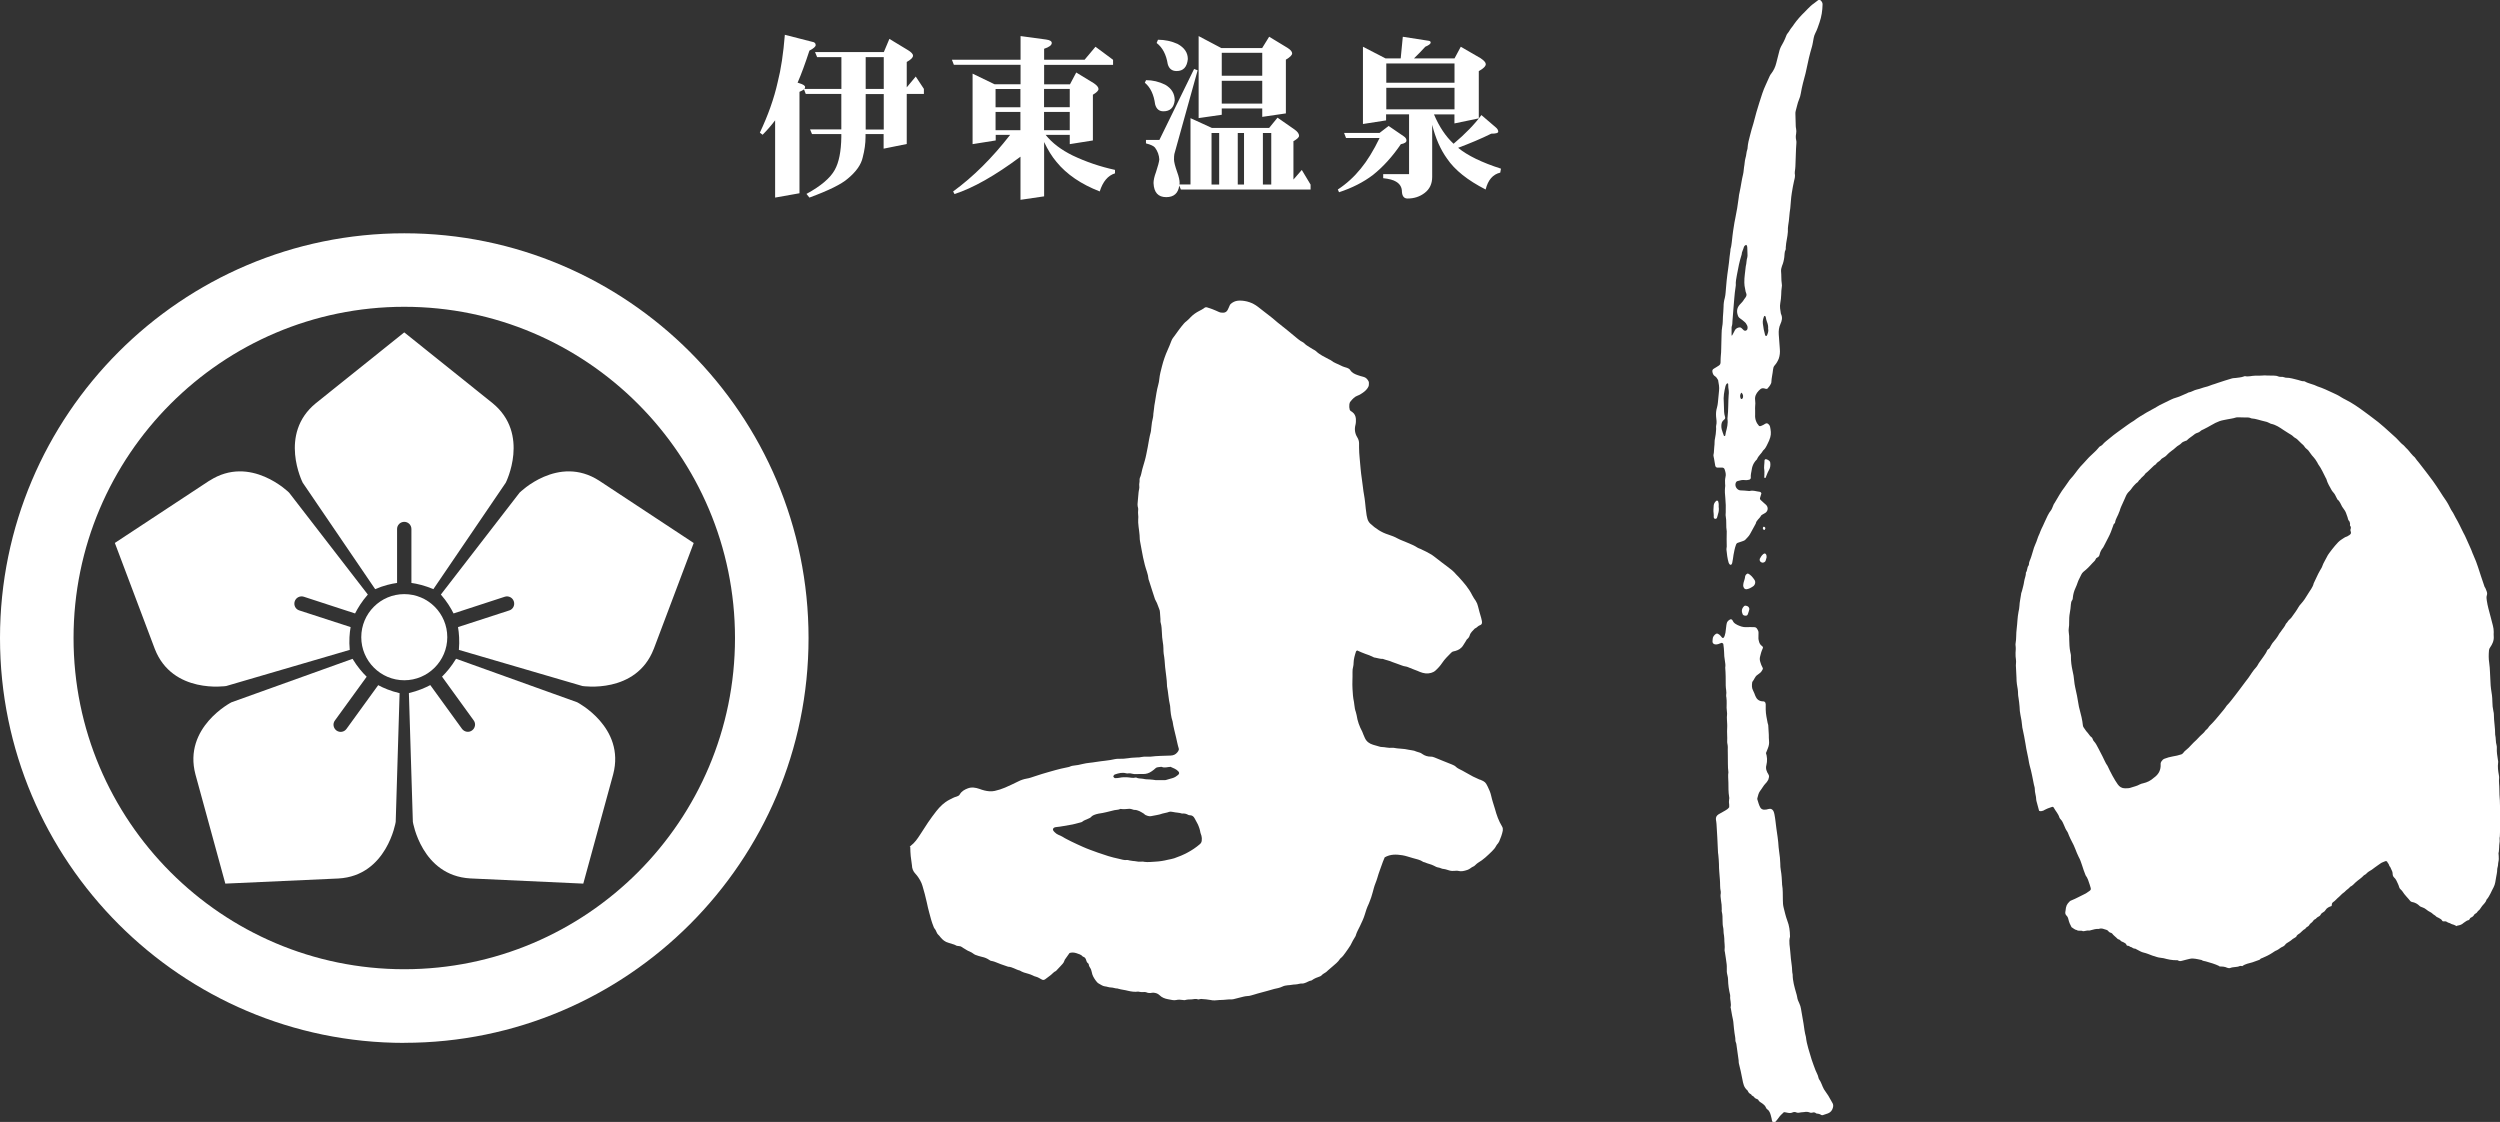 <svg width="205" height="92" viewBox="0 0 205 92" fill="none" xmlns="http://www.w3.org/2000/svg">
<rect x="0" y="0" width="205" height="92" fill="#333333" stroke="none"/>
<g clip-path="url(#clip0_9_49)">
<path d="M36.677 52.249C36.677 54.195 35.094 55.781 33.151 55.781C31.207 55.781 29.624 54.195 29.624 52.249C29.624 50.303 31.201 48.718 33.151 48.718C35.1 48.718 36.677 50.297 36.677 52.249Z" fill="white"/>
<path d="M40.393 33.06L33.151 27.257V27.269L33.145 27.257L25.903 33.06C22.801 35.592 24.822 39.579 24.822 39.579L30.764 48.31C31.461 48.008 32.087 47.866 32.56 47.801V43.376C32.56 43.051 32.826 42.791 33.151 42.791C33.476 42.791 33.736 43.057 33.736 43.376V47.801C34.208 47.866 34.84 48.014 35.537 48.31L41.474 39.579C41.474 39.579 43.488 35.592 40.393 33.06Z" fill="white"/>
<path d="M17.172 39.413L9.422 44.518H9.416L12.694 53.213C14.142 56.94 18.548 56.254 18.548 56.254L28.679 53.29C28.608 52.539 28.667 51.9 28.75 51.421L24.544 50.055C24.231 49.96 24.066 49.623 24.166 49.315C24.266 49.002 24.597 48.836 24.91 48.931L29.116 50.303C29.335 49.871 29.666 49.321 30.162 48.753L23.705 40.395C23.705 40.395 20.545 37.248 17.184 39.413H17.172Z" fill="white"/>
<path d="M16.026 63.5L18.477 72.456H18.483L27.752 72.036C31.739 71.811 32.448 67.398 32.448 67.398L32.767 56.84C32.028 56.668 31.444 56.414 31.012 56.183L28.413 59.768C28.224 60.034 27.858 60.093 27.592 59.904C27.326 59.703 27.267 59.336 27.462 59.081L30.067 55.491C29.719 55.154 29.299 54.669 28.909 54.024L18.974 57.591C18.974 57.591 15.004 59.632 16.026 63.5Z" fill="white"/>
<path d="M38.55 72.03L47.818 72.456H47.83L50.281 63.494C51.297 59.626 47.328 57.585 47.328 57.585L37.398 54.018C37.008 54.663 36.589 55.148 36.246 55.485L38.845 59.076C39.034 59.33 38.975 59.703 38.703 59.898C38.449 60.087 38.077 60.028 37.882 59.762L35.283 56.177C34.858 56.402 34.273 56.656 33.529 56.834L33.854 67.392C33.854 67.392 34.562 71.799 38.556 72.03H38.55Z" fill="white"/>
<path d="M53.607 53.219L56.885 44.524H56.88L49.129 39.413C45.768 37.248 42.608 40.395 42.608 40.395L36.151 48.753C36.654 49.327 36.978 49.877 37.191 50.303L41.397 48.931C41.704 48.836 42.035 49.002 42.135 49.315C42.236 49.623 42.07 49.96 41.763 50.055L37.557 51.421C37.64 51.9 37.693 52.545 37.628 53.29L47.759 56.254C47.759 56.254 52.166 56.94 53.607 53.213V53.219Z" fill="white"/>
<path d="M33.151 85.517C14.874 85.517 0 70.622 0 52.32C0 34.019 14.874 19.13 33.151 19.13C51.427 19.13 66.301 34.013 66.301 52.32C66.301 70.628 51.433 85.511 33.151 85.511V85.517ZM33.151 25.157C18.194 25.157 6.031 37.343 6.031 52.32C6.031 67.298 18.194 79.477 33.151 79.477C48.107 79.477 60.27 67.298 60.27 52.32C60.27 37.343 48.102 25.157 33.151 25.157Z" fill="white"/>
<path fill-rule="evenodd" clip-rule="evenodd" d="M74.595 69.445C74.636 69.397 74.654 69.374 74.678 69.356C75.008 69.108 75.233 68.776 75.451 68.439C75.67 68.108 75.877 67.771 76.101 67.439C76.326 67.114 76.544 66.812 76.786 66.505C77.082 66.132 77.418 65.801 77.844 65.582C78.045 65.481 78.234 65.369 78.452 65.316C78.547 65.286 78.647 65.239 78.7 65.144C78.848 64.878 79.096 64.748 79.356 64.647C79.681 64.523 80 64.582 80.313 64.689C80.579 64.789 80.85 64.866 81.134 64.884C81.282 64.896 81.424 64.884 81.571 64.854C81.861 64.789 82.138 64.701 82.416 64.582C82.776 64.411 83.148 64.263 83.503 64.074C83.71 63.967 83.94 63.89 84.17 63.849C84.407 63.813 84.631 63.73 84.856 63.654C85.05 63.594 85.257 63.523 85.446 63.464C85.818 63.358 86.179 63.245 86.557 63.145C86.852 63.056 87.159 62.997 87.46 62.932C87.579 62.908 87.691 62.891 87.803 62.831C87.868 62.808 87.945 62.79 88.01 62.784C88.282 62.76 88.541 62.707 88.796 62.642C89.144 62.553 89.504 62.547 89.853 62.482C90.379 62.394 90.916 62.37 91.436 62.246C91.536 62.222 91.643 62.222 91.743 62.222C92.009 62.228 92.281 62.21 92.547 62.169C92.771 62.127 93.019 62.127 93.255 62.11C93.374 62.11 93.486 62.104 93.604 62.074C93.734 62.045 93.87 62.045 94 62.045C94.118 62.045 94.242 62.056 94.354 62.045C94.898 61.974 95.453 61.98 95.996 61.956C96.227 61.944 96.398 61.867 96.534 61.702C96.558 61.66 96.587 61.625 96.617 61.589C96.658 61.524 96.681 61.441 96.658 61.376C96.563 61.081 96.51 60.761 96.439 60.471C96.339 60.033 96.215 59.608 96.156 59.17C96.02 58.768 95.979 58.354 95.955 57.94C95.955 57.904 95.955 57.88 95.943 57.851C95.819 57.33 95.801 56.792 95.695 56.266C95.695 56.254 95.695 56.242 95.695 56.224C95.689 55.715 95.589 55.218 95.541 54.71C95.512 54.343 95.494 53.976 95.423 53.609C95.4 53.468 95.406 53.314 95.4 53.16C95.4 52.988 95.376 52.811 95.347 52.639C95.299 52.385 95.287 52.131 95.276 51.882C95.258 51.616 95.258 51.35 95.181 51.084C95.146 50.983 95.157 50.877 95.157 50.776C95.14 50.581 95.134 50.392 95.116 50.202C95.116 50.114 95.093 50.025 95.057 49.942C94.998 49.776 94.933 49.611 94.868 49.445C94.821 49.333 94.75 49.238 94.709 49.132C94.638 48.937 94.579 48.735 94.514 48.534C94.419 48.233 94.319 47.913 94.218 47.606C94.207 47.558 94.177 47.523 94.177 47.481C94.147 47.073 93.97 46.7 93.876 46.322C93.775 45.914 93.681 45.506 93.616 45.103C93.574 44.855 93.527 44.606 93.48 44.364C93.48 44.323 93.462 44.275 93.462 44.228C93.462 43.767 93.362 43.311 93.332 42.856C93.326 42.785 93.326 42.708 93.332 42.631C93.344 42.471 93.35 42.311 93.326 42.152C93.309 42.063 93.326 41.98 93.326 41.88C93.326 41.809 93.344 41.726 93.326 41.667C93.255 41.454 93.279 41.247 93.303 41.045C93.326 40.821 93.338 40.602 93.362 40.383C93.374 40.212 93.45 40.034 93.421 39.851C93.391 39.685 93.462 39.531 93.444 39.366C93.444 39.312 93.444 39.241 93.468 39.188C93.58 38.963 93.604 38.715 93.669 38.472C93.74 38.224 93.817 37.987 93.882 37.739C93.929 37.585 93.958 37.425 93.994 37.266C94.071 36.863 94.165 36.455 94.224 36.041C94.254 35.84 94.313 35.633 94.36 35.438C94.384 35.349 94.39 35.26 94.395 35.166C94.419 34.994 94.431 34.811 94.46 34.633C94.49 34.45 94.555 34.255 94.567 34.066C94.567 33.888 94.614 33.711 94.626 33.533C94.644 33.344 94.667 33.155 94.709 32.959C94.791 32.492 94.844 32.019 94.974 31.563C95.016 31.404 95.051 31.25 95.063 31.084C95.098 30.729 95.193 30.38 95.281 30.037C95.4 29.57 95.553 29.126 95.748 28.695C95.866 28.446 95.955 28.203 96.055 27.949C96.085 27.872 96.126 27.789 96.179 27.718C96.315 27.559 96.416 27.381 96.546 27.216C96.664 27.056 96.77 26.902 96.894 26.754C97.018 26.601 97.136 26.447 97.296 26.334C97.408 26.246 97.514 26.133 97.615 26.027C97.833 25.796 98.093 25.619 98.365 25.483C98.495 25.417 98.625 25.352 98.743 25.258C98.814 25.193 98.909 25.181 98.997 25.21C99.139 25.258 99.275 25.299 99.416 25.352C99.6 25.429 99.783 25.5 99.954 25.583C100.066 25.636 100.179 25.642 100.303 25.642C100.468 25.642 100.592 25.553 100.663 25.423C100.728 25.305 100.775 25.181 100.828 25.062C100.87 24.956 100.946 24.891 101.035 24.832C101.224 24.702 101.431 24.648 101.667 24.648C102.205 24.654 102.701 24.814 103.15 25.157C103.516 25.435 103.865 25.725 104.231 25.997C104.414 26.127 104.568 26.293 104.745 26.429C105.312 26.878 105.885 27.334 106.434 27.801C106.47 27.831 106.511 27.849 106.54 27.878C106.665 27.997 106.854 28.038 106.978 28.174C107.084 28.292 107.238 28.375 107.367 28.458C107.462 28.523 107.568 28.588 107.675 28.647C107.746 28.689 107.834 28.724 107.899 28.783C108.212 29.091 108.608 29.262 108.986 29.469C109.033 29.493 109.104 29.517 109.146 29.552C109.388 29.759 109.695 29.836 109.967 29.984C110.12 30.067 110.291 30.114 110.469 30.167C110.563 30.203 110.664 30.256 110.717 30.345C110.864 30.576 111.089 30.676 111.325 30.759C111.485 30.818 111.638 30.86 111.798 30.901C112.005 30.948 112.129 31.09 112.223 31.268C112.264 31.345 112.247 31.439 112.247 31.528C112.247 31.64 112.211 31.729 112.146 31.818C111.999 32.048 111.774 32.196 111.544 32.338C111.485 32.374 111.414 32.409 111.343 32.433C111.083 32.522 110.906 32.717 110.735 32.93C110.675 33.001 110.658 33.09 110.646 33.172C110.628 33.32 110.64 33.468 110.681 33.61C110.723 33.693 110.811 33.734 110.882 33.782C111.077 33.924 111.166 34.119 111.183 34.349C111.189 34.515 111.189 34.675 111.148 34.84C111.054 35.201 111.101 35.55 111.302 35.87C111.39 36.012 111.437 36.165 111.443 36.331C111.443 36.449 111.443 36.574 111.443 36.686C111.443 37.283 111.532 37.863 111.573 38.467C111.615 38.969 111.709 39.466 111.762 39.963C111.798 40.365 111.898 40.756 111.934 41.158C111.969 41.525 112.01 41.897 112.064 42.258C112.081 42.359 112.105 42.459 112.134 42.56C112.182 42.708 112.253 42.832 112.365 42.938C112.79 43.335 113.275 43.66 113.83 43.832C114.096 43.92 114.361 44.015 114.61 44.157C114.852 44.287 115.129 44.376 115.378 44.488C115.679 44.618 115.98 44.731 116.258 44.92C116.323 44.956 116.394 44.979 116.458 45.003C116.618 45.08 116.777 45.151 116.937 45.233C117.085 45.322 117.25 45.393 117.398 45.488C117.534 45.571 117.652 45.683 117.788 45.778C118.095 46.014 118.39 46.251 118.703 46.476C118.951 46.659 119.205 46.854 119.4 47.097C119.465 47.174 119.548 47.239 119.619 47.322C120.038 47.783 120.452 48.25 120.729 48.824C120.806 48.984 120.918 49.126 121.013 49.274C121.101 49.416 121.161 49.558 121.196 49.717C121.267 50.037 121.367 50.344 121.456 50.664C121.48 50.747 121.491 50.835 121.515 50.924C121.539 51.084 121.533 51.208 121.344 51.273C121.184 51.326 121.09 51.492 120.936 51.539C120.777 51.717 120.582 51.864 120.517 52.101C120.481 52.219 120.422 52.314 120.322 52.397C120.263 52.438 120.233 52.515 120.198 52.574C120.127 52.687 120.056 52.805 119.985 52.911C119.831 53.172 119.595 53.308 119.318 53.385C119.288 53.391 119.258 53.397 119.223 53.403C119.134 53.414 119.058 53.456 118.999 53.521C118.739 53.787 118.467 54.041 118.26 54.355C118.107 54.586 117.918 54.798 117.699 54.994C117.599 55.082 117.486 55.136 117.35 55.177C117.043 55.266 116.736 55.218 116.441 55.1C116.299 55.041 116.145 54.97 115.986 54.917C115.891 54.887 115.797 54.84 115.702 54.798C115.632 54.769 115.561 54.763 115.496 54.722C115.336 54.639 115.147 54.651 114.982 54.58C114.834 54.52 114.675 54.461 114.527 54.414C114.409 54.379 114.302 54.337 114.196 54.296C113.936 54.172 113.653 54.13 113.393 54.029C113.186 54.041 112.985 53.965 112.778 53.929C112.719 53.923 112.66 53.917 112.607 53.882C112.4 53.769 112.182 53.692 111.951 53.615C111.727 53.544 111.52 53.432 111.29 53.337C111.26 53.355 111.207 53.379 111.195 53.414C111.095 53.722 111 54.041 110.994 54.361C110.994 54.467 110.983 54.574 110.959 54.668C110.918 54.816 110.9 54.964 110.906 55.118C110.918 55.573 110.876 56.035 110.906 56.496C110.924 56.851 110.947 57.212 111.024 57.555C111.042 57.644 111.048 57.727 111.059 57.821C111.083 58.016 111.107 58.2 111.178 58.383C111.201 58.466 111.225 58.555 111.243 58.643C111.313 59.123 111.473 59.566 111.703 59.992C111.739 60.063 111.768 60.152 111.798 60.235C111.845 60.329 111.875 60.424 111.922 60.519C112.052 60.808 112.294 60.98 112.589 61.069C112.761 61.116 112.926 61.169 113.103 61.217C113.156 61.234 113.221 61.252 113.275 61.252C113.57 61.252 113.859 61.358 114.167 61.317C114.19 61.317 114.226 61.317 114.249 61.317C114.669 61.406 115.106 61.376 115.525 61.483C115.673 61.518 115.821 61.518 115.962 61.56C116.098 61.607 116.234 61.672 116.382 61.702C116.47 61.719 116.553 61.767 116.618 61.82C116.831 61.974 117.067 62.045 117.327 62.045C117.433 62.039 117.528 62.074 117.628 62.11C118.101 62.311 118.585 62.494 119.064 62.69C119.188 62.743 119.306 62.79 119.406 62.897C119.465 62.956 119.542 62.997 119.625 63.044C120.026 63.234 120.393 63.476 120.788 63.677C120.966 63.76 121.143 63.837 121.314 63.92C121.35 63.932 121.379 63.938 121.403 63.944C121.769 64.103 121.816 64.145 121.993 64.505C122.112 64.748 122.218 64.985 122.277 65.257C122.354 65.618 122.478 65.966 122.584 66.321C122.72 66.83 122.891 67.315 123.169 67.771C123.24 67.883 123.24 67.995 123.228 68.114C123.169 68.415 123.057 68.717 122.933 69.001C122.909 69.054 122.868 69.102 122.844 69.149C122.785 69.22 122.72 69.285 122.685 69.362C122.596 69.545 122.466 69.681 122.33 69.817C121.982 70.154 121.633 70.498 121.202 70.746C121.131 70.793 121.06 70.853 120.995 70.918C120.936 70.959 120.901 71.024 120.824 71.048C120.641 71.119 120.523 71.272 120.328 71.332C120.068 71.42 119.814 71.485 119.554 71.409C119.459 71.385 119.371 71.409 119.288 71.409C118.975 71.426 118.975 71.42 118.638 71.314C118.55 71.29 118.467 71.261 118.378 71.255C118.231 71.255 118.101 71.154 117.947 71.136C117.817 71.119 117.699 71.054 117.581 70.989C117.345 70.864 117.079 70.829 116.842 70.716C116.801 70.693 116.748 70.705 116.713 70.681C116.453 70.498 116.14 70.444 115.85 70.362C115.567 70.285 115.283 70.178 114.994 70.131C114.503 70.054 114.019 70.03 113.546 70.302C113.499 70.409 113.446 70.533 113.399 70.657C113.245 71.113 113.062 71.55 112.938 72C112.861 72.278 112.731 72.532 112.66 72.805C112.583 73.059 112.53 73.325 112.442 73.573C112.371 73.745 112.318 73.94 112.241 74.106C112.093 74.408 111.993 74.715 111.904 75.023C111.81 75.336 111.662 75.626 111.526 75.922C111.402 76.182 111.26 76.419 111.178 76.691C111.178 76.72 111.166 76.75 111.148 76.774C110.994 77.01 110.864 77.259 110.74 77.513C110.61 77.732 110.457 77.927 110.315 78.134C110.209 78.294 110.085 78.448 109.937 78.572C109.913 78.584 109.89 78.602 109.878 78.631C109.718 78.891 109.476 79.063 109.252 79.264C109.14 79.371 109.004 79.465 108.886 79.578C108.779 79.696 108.655 79.773 108.531 79.844C108.484 79.867 108.437 79.909 108.395 79.956C108.348 79.992 108.319 80.033 108.259 80.057C108.023 80.139 107.775 80.228 107.58 80.376C107.568 80.388 107.551 80.4 107.539 80.4C107.326 80.423 107.161 80.571 106.96 80.619C106.924 80.63 106.871 80.648 106.83 80.648C106.629 80.619 106.422 80.725 106.216 80.725C106.009 80.725 105.808 80.79 105.601 80.79C105.442 80.802 105.276 80.838 105.135 80.909C104.928 81.009 104.709 81.044 104.491 81.092C104.308 81.139 104.119 81.198 103.93 81.251C103.664 81.323 103.392 81.394 103.12 81.47C103.038 81.494 102.955 81.524 102.866 81.547C102.665 81.595 102.488 81.677 102.276 81.677C102.081 81.689 101.897 81.743 101.708 81.79C101.525 81.831 101.336 81.885 101.147 81.932C101.106 81.932 101.065 81.95 101.017 81.95C100.722 81.932 100.433 81.997 100.137 81.997C99.96 81.991 99.783 82.032 99.606 82.032C99.487 82.044 99.369 82.02 99.251 81.997C99.027 81.95 98.784 81.938 98.554 81.92C98.489 81.902 98.43 81.932 98.371 81.932C98.324 81.944 98.276 81.967 98.241 81.95C98.07 81.879 97.892 81.932 97.715 81.95C97.538 81.955 97.361 81.95 97.189 82.003C97.13 82.026 97.042 82.003 96.971 81.997C96.794 81.967 96.617 81.961 96.445 82.003C96.339 82.026 96.239 82.02 96.132 82.003C96.02 81.985 95.902 81.961 95.784 81.938C95.518 81.89 95.276 81.802 95.075 81.6C94.933 81.459 94.75 81.411 94.561 81.399C94.484 81.399 94.407 81.417 94.336 81.429C94.248 81.429 94.159 81.429 94.076 81.399C93.964 81.346 93.858 81.334 93.722 81.352C93.639 81.358 93.551 81.346 93.462 81.334C93.421 81.334 93.368 81.311 93.332 81.311C93.049 81.352 92.771 81.311 92.499 81.246C92.239 81.175 91.974 81.157 91.714 81.08C91.69 81.068 91.66 81.056 91.631 81.056C91.448 81.062 91.282 80.974 91.111 80.974C90.922 80.974 90.763 80.891 90.585 80.879C90.408 80.855 90.266 80.737 90.113 80.66C90.007 80.607 89.93 80.512 89.859 80.418C89.699 80.199 89.564 79.974 89.522 79.702C89.499 79.572 89.451 79.442 89.374 79.335C89.327 79.264 89.286 79.187 89.28 79.087C89.28 79.051 89.245 79.004 89.209 78.98C89.138 78.927 89.091 78.844 89.073 78.755C89.032 78.596 88.961 78.483 88.796 78.442C88.654 78.27 88.459 78.229 88.258 78.158C88.069 78.099 87.892 78.087 87.703 78.146C87.579 78.318 87.466 78.483 87.342 78.655C87.319 78.69 87.289 78.726 87.283 78.773C87.23 78.968 87.077 79.093 86.953 79.234C86.852 79.347 86.752 79.453 86.645 79.56C86.622 79.583 86.61 79.613 86.58 79.625C86.403 79.696 86.285 79.867 86.131 79.98C85.984 80.086 85.848 80.193 85.706 80.299C85.606 80.37 85.517 80.376 85.411 80.311C85.34 80.27 85.257 80.228 85.186 80.187C85.109 80.145 85.021 80.104 84.938 80.086C84.85 80.074 84.773 80.027 84.696 79.992C84.572 79.938 84.448 79.879 84.324 79.85C84.076 79.79 83.84 79.719 83.621 79.583C83.296 79.512 83.018 79.282 82.664 79.27C82.404 79.169 82.126 79.098 81.872 78.986C81.672 78.903 81.471 78.82 81.246 78.785C81.205 78.773 81.169 78.749 81.128 78.72C80.951 78.596 80.744 78.507 80.526 78.465C80.337 78.43 80.153 78.353 79.97 78.294C79.929 78.282 79.9 78.252 79.858 78.229C79.74 78.14 79.622 78.069 79.48 78.01C79.344 77.969 79.22 77.868 79.09 77.797C79.019 77.756 78.937 77.708 78.872 77.655C78.795 77.602 78.712 77.578 78.624 77.578C78.517 77.578 78.423 77.555 78.334 77.495C78.275 77.46 78.198 77.442 78.121 77.418C78.015 77.377 77.903 77.353 77.785 77.312C77.501 77.241 77.288 77.064 77.111 76.845C77.052 76.774 77.011 76.703 76.934 76.644C76.881 76.596 76.84 76.531 76.81 76.46C76.763 76.342 76.704 76.218 76.615 76.117C76.58 76.07 76.562 76.016 76.544 75.963C76.391 75.597 76.302 75.224 76.202 74.857C76.119 74.573 76.06 74.278 75.995 73.988C75.9 73.538 75.776 73.094 75.646 72.651C75.558 72.337 75.386 72.047 75.186 71.787C75.15 71.74 75.115 71.698 75.073 71.657C74.878 71.456 74.784 71.219 74.778 70.941C74.76 70.687 74.695 70.438 74.678 70.19C74.654 69.953 74.648 69.717 74.642 69.462L74.595 69.445ZM93.799 70.669C94.159 70.716 94.431 70.669 94.715 70.657C95.075 70.64 95.423 70.586 95.772 70.498C95.943 70.462 96.12 70.433 96.286 70.379C97.048 70.119 97.757 69.764 98.377 69.232C98.471 69.155 98.531 69.06 98.542 68.936C98.56 68.794 98.554 68.664 98.519 68.534C98.46 68.374 98.412 68.22 98.389 68.055C98.377 67.978 98.335 67.895 98.312 67.812C98.229 67.552 98.07 67.339 97.957 67.102C97.875 66.942 97.751 66.854 97.573 66.848C97.526 66.848 97.479 66.848 97.444 66.824C97.284 66.73 97.113 66.688 96.93 66.712C96.693 66.629 96.439 66.641 96.191 66.582C96.073 66.558 95.955 66.54 95.837 66.582C95.671 66.653 95.488 66.659 95.323 66.712C95.016 66.83 94.691 66.854 94.378 66.925C94.289 66.942 94.201 66.931 94.112 66.901C94 66.86 93.888 66.836 93.811 66.73C93.563 66.582 93.32 66.404 93.001 66.41C92.942 66.41 92.889 66.375 92.836 66.363C92.759 66.345 92.688 66.316 92.612 66.321C92.381 66.327 92.145 66.381 91.909 66.333C91.879 66.333 91.844 66.333 91.82 66.351C91.684 66.416 91.531 66.398 91.383 66.434C90.952 66.54 90.526 66.659 90.083 66.718C90.024 66.724 89.965 66.747 89.912 66.759C89.741 66.812 89.575 66.86 89.451 67.008C89.392 67.079 89.298 67.096 89.221 67.138C89.061 67.221 88.884 67.256 88.748 67.38C88.719 67.41 88.671 67.422 88.624 67.433C88.329 67.504 88.028 67.605 87.721 67.646C87.354 67.7 87 67.788 86.628 67.818C86.521 67.83 86.397 67.853 86.356 67.954C86.303 68.078 86.415 68.167 86.492 68.25C86.575 68.338 86.669 68.398 86.781 68.451C86.905 68.504 87.029 68.552 87.142 68.623C87.36 68.77 87.608 68.871 87.844 69.001C88.158 69.161 88.483 69.297 88.802 69.445C89.209 69.628 89.629 69.77 90.048 69.924C90.326 70.024 90.609 70.113 90.887 70.202C91.17 70.285 91.454 70.362 91.749 70.421C91.968 70.468 92.174 70.551 92.405 70.521C92.47 70.509 92.552 70.545 92.629 70.557C92.712 70.575 92.801 70.586 92.889 70.598C92.99 70.61 93.096 70.61 93.196 70.634C93.303 70.657 93.397 70.669 93.504 70.657C93.622 70.645 93.74 70.657 93.787 70.657L93.799 70.669ZM95.949 62.885C95.725 62.891 95.5 62.991 95.264 62.885C95.24 62.873 95.205 62.885 95.181 62.885C95.063 62.902 94.939 62.902 94.827 62.944C94.756 62.979 94.697 63.05 94.626 63.109C94.567 63.157 94.502 63.192 94.449 63.24C94.23 63.399 93.982 63.482 93.698 63.47C93.539 63.47 93.374 63.458 93.214 63.476C93.078 63.488 92.948 63.476 92.818 63.441C92.742 63.411 92.647 63.411 92.564 63.411C92.487 63.423 92.417 63.435 92.346 63.411C92.033 63.322 91.731 63.399 91.436 63.5C91.377 63.512 91.341 63.565 91.306 63.618C91.282 63.654 91.288 63.701 91.33 63.736C91.365 63.784 91.412 63.819 91.477 63.807C91.584 63.807 91.69 63.796 91.79 63.778C91.997 63.73 92.204 63.73 92.411 63.736C92.647 63.742 92.877 63.825 93.12 63.76C93.131 63.76 93.149 63.754 93.167 63.76C93.35 63.861 93.58 63.825 93.769 63.867C93.929 63.908 94.094 63.908 94.26 63.914C94.431 63.914 94.614 63.955 94.785 63.973H94.874C95.063 63.973 95.258 63.973 95.453 63.973C95.512 63.973 95.571 63.973 95.624 63.955C95.796 63.914 95.961 63.849 96.138 63.807C96.315 63.76 96.463 63.66 96.599 63.547C96.717 63.447 96.717 63.352 96.617 63.245C96.534 63.163 96.445 63.092 96.333 63.038C96.209 62.991 96.091 62.932 95.967 62.873L95.949 62.885Z" fill="white"/>
<path fill-rule="evenodd" clip-rule="evenodd" d="M181.992 79.264V79.223C181.637 79.051 181.253 78.939 180.87 78.832C180.757 78.803 180.633 78.803 180.533 78.72C180.302 78.673 180.066 78.614 179.842 78.602C179.664 78.578 179.487 78.649 179.31 78.684C179.18 78.714 179.05 78.749 178.92 78.785C178.814 78.815 178.69 78.832 178.589 78.749C178.566 78.738 178.536 78.738 178.501 78.738C178.123 78.749 177.762 78.667 177.408 78.572C177.237 78.537 177.059 78.537 176.888 78.483C176.764 78.448 176.634 78.406 176.51 78.365C176.262 78.27 176.014 78.164 175.754 78.105C175.594 78.069 175.459 77.981 175.305 77.904C175.228 77.868 175.151 77.827 175.081 77.785C174.915 77.815 174.827 77.643 174.673 77.643C174.614 77.578 174.537 77.549 174.443 77.549C174.407 77.549 174.378 77.507 174.36 77.46C174.36 77.424 174.313 77.383 174.283 77.359C174.195 77.306 174.106 77.241 174.017 77.218C173.899 77.194 173.864 77.064 173.763 77.04C173.669 77.022 173.61 76.969 173.551 76.898C173.474 76.809 173.362 76.75 173.291 76.662C173.226 76.573 173.173 76.502 173.054 76.478C173.007 76.466 172.936 76.425 172.913 76.389C172.824 76.242 172.67 76.236 172.535 76.188C172.393 76.135 172.251 76.111 172.103 76.171C171.879 76.159 171.666 76.212 171.448 76.277C171.395 76.301 171.33 76.312 171.276 76.306C171.117 76.283 170.963 76.36 170.804 76.36C170.644 76.265 170.438 76.377 170.296 76.265C170.125 76.242 170.012 76.111 169.865 76.028C169.752 75.827 169.658 75.609 169.605 75.372C169.581 75.254 169.528 75.147 169.445 75.07C169.368 74.993 169.339 74.887 169.357 74.775C169.357 74.745 169.374 74.715 169.374 74.686C169.41 74.289 169.469 74.153 169.723 73.905C169.752 73.87 169.8 73.858 169.835 73.84C170.243 73.68 170.638 73.45 171.04 73.26C171.064 73.242 171.081 73.225 171.111 73.213C171.501 72.941 171.507 73.012 171.359 72.55C171.27 72.284 171.194 72 171.022 71.781C170.916 71.509 170.81 71.231 170.727 70.947C170.65 70.705 170.568 70.474 170.443 70.249C170.337 70.048 170.266 69.841 170.184 69.64C170.095 69.415 170 69.196 169.882 68.989C169.794 68.841 169.735 68.676 169.658 68.516C169.605 68.392 169.569 68.256 169.492 68.155C169.386 68.007 169.321 67.842 169.256 67.682C169.179 67.505 169.108 67.321 168.973 67.185C168.925 67.138 168.89 67.091 168.872 67.037C168.784 66.73 168.559 66.511 168.411 66.233C168.388 66.174 168.311 66.144 168.264 66.168C168.152 66.203 168.039 66.245 167.927 66.286C167.838 66.339 167.738 66.357 167.649 66.416C167.579 66.475 167.466 66.499 167.366 66.517C167.313 66.529 167.254 66.499 167.206 66.487C167.141 66.233 167.076 65.99 167.006 65.748C166.994 65.689 166.97 65.629 166.97 65.57C166.97 65.275 166.846 64.991 166.852 64.695C166.858 64.577 166.805 64.464 166.781 64.34C166.675 63.819 166.586 63.293 166.433 62.772C166.415 62.701 166.397 62.63 166.385 62.559C166.309 62.033 166.161 61.524 166.09 60.992C166.031 60.578 165.936 60.176 165.854 59.767C165.836 59.691 165.818 59.62 165.818 59.543C165.795 59.235 165.741 58.928 165.676 58.62C165.629 58.407 165.611 58.188 165.606 57.963C165.594 57.709 165.547 57.461 165.517 57.212C165.511 57.123 165.476 57.035 165.482 56.952C165.487 56.668 165.44 56.39 165.387 56.106C165.363 55.934 165.352 55.757 165.352 55.58C165.34 55.301 165.328 55.017 165.31 54.728C165.281 54.521 165.34 54.314 165.31 54.112C165.287 53.917 165.263 53.728 165.275 53.539C165.293 53.332 165.304 53.125 165.275 52.918C165.275 52.876 165.263 52.829 165.275 52.782C165.352 52.373 165.31 51.953 165.369 51.545C165.428 51.084 165.428 50.628 165.517 50.179C165.558 50.019 165.582 49.859 165.594 49.688C165.606 49.362 165.688 49.043 165.73 48.724C165.73 48.635 165.777 48.552 165.801 48.463C165.86 48.209 165.948 47.943 165.978 47.688C166.013 47.428 166.137 47.203 166.125 46.949C166.255 46.778 166.208 46.541 166.338 46.375C166.362 46.352 166.368 46.322 166.368 46.292C166.368 46.062 166.498 45.873 166.557 45.666C166.61 45.488 166.669 45.322 166.716 45.145C166.757 44.985 166.811 44.831 166.876 44.684C166.952 44.506 167.029 44.329 167.082 44.145C167.136 43.956 167.242 43.796 167.295 43.613C167.354 43.441 167.443 43.288 167.519 43.122C167.573 42.998 167.632 42.879 167.685 42.755C167.833 42.436 167.968 42.105 168.193 41.827C168.228 41.779 168.252 41.72 168.276 41.667C168.329 41.56 168.364 41.454 168.411 41.341C168.429 41.3 168.471 41.27 168.482 41.235C168.754 40.785 168.99 40.336 169.315 39.922C169.422 39.78 169.522 39.632 169.617 39.49C169.67 39.413 169.717 39.336 169.776 39.277C170.077 38.964 170.308 38.591 170.585 38.271C170.774 38.064 170.975 37.863 171.158 37.65C171.33 37.449 171.536 37.284 171.725 37.094C171.838 36.988 171.944 36.887 172.038 36.769C172.103 36.686 172.157 36.609 172.263 36.568C172.31 36.544 172.363 36.503 172.405 36.461C172.564 36.266 172.771 36.124 172.966 35.959C173.427 35.562 173.935 35.231 174.419 34.87C174.513 34.799 174.608 34.734 174.708 34.669C174.797 34.604 174.892 34.563 174.974 34.503C175.299 34.249 175.659 34.042 176.014 33.829C176.309 33.652 176.622 33.51 176.912 33.326C177.036 33.243 177.172 33.184 177.302 33.119C177.502 33.025 177.697 32.924 177.904 32.824C178.016 32.776 178.117 32.717 178.229 32.676C178.442 32.599 178.66 32.551 178.849 32.457C179.056 32.35 179.263 32.297 179.452 32.185C179.706 32.149 179.913 31.983 180.161 31.936C180.403 31.889 180.645 31.776 180.887 31.723C181.064 31.688 181.224 31.605 181.389 31.552C181.549 31.51 181.697 31.451 181.856 31.398C182.24 31.268 182.636 31.143 183.037 31.025C183.126 31.002 183.221 31.002 183.309 30.996C183.545 30.96 183.782 30.954 184.006 30.866C184.03 30.86 184.065 30.842 184.083 30.842C184.367 30.913 184.644 30.806 184.922 30.806C185.188 30.818 185.453 30.794 185.731 30.783C185.778 30.783 185.837 30.794 185.891 30.794C186.074 30.794 186.245 30.794 186.434 30.8C186.487 30.8 186.552 30.812 186.605 30.812C186.741 30.812 186.859 30.913 186.995 30.901C187.119 30.889 187.237 30.907 187.344 30.948C187.373 30.954 187.403 30.972 187.432 30.972C187.787 30.96 188.106 31.084 188.437 31.155C188.602 31.191 188.75 31.274 188.915 31.262C188.939 31.262 188.974 31.262 188.998 31.28C189.323 31.469 189.701 31.504 190.031 31.682C190.469 31.824 190.882 32.019 191.296 32.214C191.52 32.315 191.75 32.421 191.963 32.563C192.081 32.64 192.217 32.711 192.347 32.776C192.902 33.054 193.416 33.415 193.918 33.788C194.285 34.066 194.663 34.332 195.017 34.616C195.348 34.882 195.673 35.178 195.986 35.462C196.157 35.61 196.322 35.763 196.482 35.911C196.535 35.965 196.588 36.018 196.636 36.071C196.783 36.219 196.907 36.379 197.085 36.503C197.144 36.55 197.203 36.633 197.262 36.692C197.327 36.757 197.392 36.816 197.451 36.881C197.634 37.088 197.793 37.325 198.012 37.502C198.118 37.668 198.242 37.804 198.366 37.958C198.744 38.455 199.14 38.94 199.501 39.443C199.701 39.727 199.89 40.005 200.074 40.294C200.239 40.561 200.41 40.815 200.587 41.069C200.652 41.176 200.717 41.27 200.771 41.377C200.877 41.554 200.948 41.755 201.066 41.921C201.184 42.081 201.249 42.252 201.349 42.43C201.592 42.832 201.787 43.27 201.999 43.69C202.076 43.838 202.159 43.98 202.218 44.133C202.389 44.553 202.614 44.962 202.761 45.393C202.791 45.47 202.832 45.529 202.85 45.6C202.974 45.884 203.098 46.174 203.187 46.47C203.358 47.02 203.553 47.57 203.736 48.12C203.819 48.227 203.848 48.351 203.901 48.475C203.949 48.588 203.96 48.7 203.919 48.824C203.872 48.966 203.901 49.114 203.919 49.256C203.984 49.688 204.102 50.102 204.214 50.516C204.279 50.776 204.344 51.037 204.415 51.291C204.462 51.468 204.486 51.64 204.486 51.823C204.486 51.942 204.468 52.06 204.486 52.178C204.516 52.533 204.374 52.823 204.191 53.089C204.132 53.16 204.108 53.237 204.096 53.332C204.067 53.669 204.061 54.006 204.114 54.349C204.191 54.876 204.179 55.42 204.22 55.946C204.232 56.124 204.232 56.301 204.262 56.479C204.321 56.828 204.374 57.177 204.374 57.537C204.374 57.804 204.403 58.07 204.462 58.336C204.486 58.419 204.498 58.508 204.498 58.602C204.498 59.152 204.61 59.691 204.604 60.247C204.675 60.531 204.634 60.838 204.722 61.122C204.74 61.193 204.746 61.27 204.74 61.347C204.722 61.66 204.776 61.974 204.823 62.27C204.835 62.358 204.864 62.453 204.846 62.536C204.799 62.885 204.846 63.222 204.906 63.553C204.917 63.63 204.935 63.707 204.929 63.778C204.888 64.091 204.953 64.399 204.947 64.713C204.941 65.026 204.97 65.328 204.988 65.647C205.012 66.014 205 66.387 205 66.753V67.025C205 67.422 205 67.824 205 68.226C205 68.345 205 68.463 204.988 68.581C204.988 68.629 204.965 68.67 204.965 68.717C204.965 68.847 204.988 68.983 204.959 69.114C204.935 69.244 204.935 69.38 204.929 69.51C204.929 69.634 204.906 69.752 204.9 69.871C204.894 69.894 204.876 69.924 204.876 69.954C204.888 70.119 204.906 70.279 204.9 70.439C204.9 70.592 204.841 70.734 204.841 70.888C204.841 71.036 204.77 71.172 204.77 71.314C204.77 71.533 204.716 71.728 204.681 71.941C204.634 72.207 204.61 72.503 204.48 72.746C204.285 73.095 204.161 73.479 203.889 73.781C203.842 73.994 203.665 74.124 203.541 74.284C203.464 74.372 203.411 74.485 203.34 74.573C203.281 74.65 203.175 74.704 203.133 74.792C203.068 74.91 202.927 74.91 202.873 75.023C202.82 75.135 202.708 75.206 202.602 75.248C202.507 75.295 202.525 75.443 202.389 75.461C202.306 75.472 202.23 75.532 202.159 75.579C202.106 75.615 202.052 75.644 202.005 75.685C201.875 75.816 201.71 75.869 201.527 75.898C201.479 75.904 201.45 75.928 201.403 75.952L201.42 75.934C201.349 75.898 201.29 75.857 201.219 75.833C201.131 75.798 201.025 75.786 200.942 75.727C200.859 75.674 200.747 75.674 200.658 75.603C200.582 75.549 200.499 75.538 200.398 75.555C200.333 75.561 200.274 75.538 200.257 75.49C200.192 75.36 200.056 75.331 199.949 75.254C199.884 75.212 199.802 75.206 199.755 75.141C199.666 75.041 199.536 75.005 199.441 74.899C199.353 74.81 199.211 74.769 199.105 74.692C199.004 74.627 198.922 74.544 198.821 74.485C198.733 74.431 198.632 74.408 198.538 74.366C198.496 74.349 198.449 74.331 198.42 74.301C198.236 74.112 198.024 74 197.764 73.958C197.722 73.946 197.675 73.917 197.646 73.887C197.445 73.627 197.185 73.396 197.008 73.106C197.008 73.089 196.99 73.083 196.978 73.071C196.919 72.959 196.777 72.911 196.736 72.757C196.712 72.645 196.659 72.538 196.612 72.432C196.535 72.26 196.464 72.083 196.317 71.953C196.24 71.882 196.198 71.775 196.198 71.669C196.198 71.509 196.139 71.385 196.068 71.249C196.039 71.19 196.027 71.131 195.992 71.089C195.891 71.007 195.909 70.865 195.82 70.782C195.785 70.752 195.773 70.705 195.755 70.669C195.726 70.622 195.649 70.598 195.602 70.616C195.454 70.681 195.295 70.722 195.171 70.823C195.023 70.941 194.846 71.036 194.704 71.154C194.562 71.273 194.42 71.367 194.267 71.45C194.107 71.533 194.019 71.71 193.847 71.769C193.647 72 193.375 72.154 193.15 72.361C193.02 72.491 192.89 72.639 192.713 72.716C192.607 72.864 192.436 72.947 192.323 73.071C192.247 73.165 192.14 73.213 192.052 73.296C191.963 73.373 191.892 73.467 191.798 73.544C191.626 73.674 191.496 73.864 191.307 73.982C191.225 74.041 191.207 74.124 191.207 74.219C191.207 74.248 191.189 74.272 191.189 74.295C190.982 74.36 190.799 74.443 190.687 74.632C190.646 74.704 190.599 74.745 190.539 74.78C190.439 74.84 190.339 74.899 190.285 75.017C190.25 75.088 190.167 75.147 190.085 75.183C189.966 75.23 189.925 75.354 189.813 75.39C189.748 75.413 189.695 75.484 189.653 75.549C189.577 75.668 189.417 75.715 189.352 75.863C189.287 75.993 189.092 76.011 189.039 76.159C188.856 76.236 188.744 76.401 188.602 76.514C188.484 76.602 188.336 76.662 188.289 76.815C188.171 76.916 188.029 76.957 187.923 77.064C187.864 77.129 187.781 77.164 187.71 77.218C187.592 77.306 187.444 77.353 187.367 77.49C187.32 77.549 187.255 77.596 187.184 77.626C187.001 77.691 186.877 77.844 186.7 77.921C186.564 77.969 186.44 78.063 186.322 78.14C186.068 78.306 185.808 78.43 185.53 78.548C185.453 78.584 185.365 78.59 185.312 78.679C185.288 78.708 185.235 78.714 185.194 78.732C185.028 78.791 184.863 78.85 184.703 78.909C184.42 78.998 184.118 79.028 183.87 79.223C183.864 79.229 183.823 79.217 183.799 79.211C183.752 79.211 183.699 79.193 183.669 79.211C183.427 79.329 183.144 79.27 182.89 79.371C182.819 79.406 182.713 79.388 182.636 79.359C182.441 79.264 182.234 79.252 182.033 79.252H182.021L181.992 79.264ZM192.761 43.376C192.749 43.311 192.808 43.217 192.731 43.146C192.654 43.069 192.731 42.974 192.696 42.891C192.672 42.838 192.672 42.761 192.631 42.726C192.53 42.637 192.536 42.507 192.495 42.4C192.424 42.252 192.4 42.087 192.323 41.951C192.252 41.803 192.128 41.679 192.052 41.543C191.934 41.342 191.874 41.105 191.668 40.957C191.603 40.827 191.538 40.685 191.467 40.561C191.396 40.431 191.278 40.336 191.201 40.206C191.042 39.91 190.853 39.626 190.764 39.289C190.764 39.253 190.734 39.236 190.723 39.212C190.522 38.816 190.345 38.407 190.079 38.047C190.055 38.011 190.049 37.97 190.02 37.928C189.966 37.84 189.913 37.757 189.854 37.668C189.772 37.55 189.665 37.443 189.571 37.331C189.482 37.201 189.382 37.065 189.281 36.935C189.193 36.834 189.051 36.763 188.974 36.633C188.915 36.52 188.791 36.432 188.696 36.343C188.59 36.242 188.49 36.142 188.383 36.035C188.277 35.929 188.129 35.894 188.029 35.775C187.934 35.675 187.787 35.61 187.663 35.527C187.527 35.438 187.397 35.355 187.255 35.267C186.942 35.053 186.617 34.829 186.227 34.752C186.174 34.74 186.127 34.71 186.074 34.681C185.95 34.616 185.831 34.574 185.696 34.551C185.335 34.474 184.987 34.332 184.615 34.308C184.437 34.214 184.237 34.225 184.042 34.231C183.876 34.231 183.687 34.219 183.516 34.219C183.457 34.219 183.398 34.219 183.345 34.237C183.114 34.314 182.878 34.338 182.648 34.385C182.429 34.432 182.205 34.462 182.004 34.533C181.773 34.616 181.543 34.734 181.324 34.864C181.124 34.989 180.911 35.089 180.698 35.201C180.61 35.243 180.509 35.278 180.432 35.355C180.367 35.414 180.297 35.462 180.208 35.485C180.048 35.527 179.924 35.621 179.8 35.728C179.653 35.846 179.481 35.941 179.351 36.083C179.316 36.13 179.245 36.148 179.192 36.16C179.062 36.201 178.932 36.266 178.855 36.361C178.767 36.455 178.637 36.515 178.53 36.592C178.43 36.668 178.329 36.763 178.229 36.852C178.123 36.935 178.016 37 177.91 37.094C177.816 37.177 177.715 37.266 177.627 37.366C177.538 37.461 177.408 37.508 177.302 37.585C177.26 37.609 177.225 37.639 177.201 37.674C177.13 37.775 177.03 37.834 176.935 37.899C176.823 37.976 176.776 38.123 176.64 38.165C176.398 38.378 176.185 38.632 175.925 38.828C175.819 39.029 175.6 39.129 175.488 39.312C175.37 39.366 175.352 39.514 175.246 39.573C175.14 39.632 175.081 39.727 174.992 39.809C174.844 39.957 174.756 40.147 174.602 40.283C174.472 40.407 174.372 40.549 174.307 40.714C174.242 40.898 174.141 41.063 174.07 41.247C173.994 41.43 173.887 41.62 173.834 41.821C173.834 41.88 173.793 41.927 173.775 41.98C173.686 42.276 173.48 42.53 173.438 42.838C173.438 42.873 173.415 42.903 173.391 42.921C173.308 42.968 173.303 43.057 173.267 43.146C173.161 43.465 173.037 43.785 172.883 44.074C172.765 44.305 172.641 44.547 172.517 44.784C172.493 44.82 172.481 44.867 172.452 44.902C172.304 45.074 172.21 45.269 172.162 45.488C172.139 45.594 172.074 45.677 171.973 45.719C171.897 45.754 171.855 45.802 171.832 45.879C171.82 45.914 171.79 45.955 171.761 45.991C171.519 46.221 171.312 46.494 171.046 46.718C170.898 46.837 170.739 46.949 170.662 47.127C170.573 47.345 170.438 47.535 170.367 47.765C170.319 47.925 170.254 48.067 170.189 48.215C170.071 48.469 169.995 48.741 169.971 49.025C169.971 49.079 169.959 49.156 169.93 49.197C169.841 49.303 169.823 49.434 169.811 49.564C169.788 49.8 169.776 50.037 169.723 50.273C169.676 50.516 169.67 50.77 169.67 51.025C169.67 51.184 169.67 51.356 169.64 51.51C169.616 51.628 169.628 51.752 169.64 51.865C169.676 52.06 169.676 52.249 169.676 52.444C169.687 52.788 169.693 53.131 169.764 53.462C169.788 53.586 169.829 53.716 169.817 53.846C169.811 54.237 169.865 54.615 169.947 54.988C170.012 55.266 170.065 55.55 170.083 55.828C170.101 56.005 170.125 56.183 170.166 56.36C170.272 56.816 170.367 57.289 170.438 57.756C170.461 57.886 170.479 58.023 170.52 58.141C170.644 58.59 170.751 59.034 170.798 59.489C170.804 59.549 170.827 59.608 170.863 59.655C170.928 59.756 170.993 59.856 171.064 59.945C171.141 60.034 171.223 60.122 171.288 60.217C171.353 60.3 171.406 60.389 171.495 60.442C171.601 60.513 171.601 60.661 171.672 60.749C171.684 60.767 171.69 60.779 171.702 60.785C171.861 60.95 171.944 61.146 172.056 61.347C172.174 61.56 172.281 61.791 172.399 62.009C172.541 62.27 172.635 62.559 172.818 62.802C173.049 63.311 173.391 63.95 173.651 64.31C173.793 64.517 173.988 64.642 174.254 64.642C174.431 64.642 174.608 64.642 174.779 64.571C174.998 64.494 175.24 64.452 175.447 64.328C175.535 64.281 175.636 64.251 175.742 64.228C176.061 64.157 176.351 64.015 176.599 63.79C176.616 63.76 176.652 63.754 176.67 63.737C177.024 63.47 177.201 63.115 177.172 62.66C177.166 62.571 177.195 62.489 177.248 62.417C177.308 62.323 177.384 62.258 177.485 62.216C177.703 62.128 177.934 62.069 178.164 62.027C178.4 61.992 178.631 61.938 178.861 61.861C179.021 61.814 179.074 61.631 179.216 61.536C179.221 61.524 179.239 61.513 179.251 61.507C179.405 61.388 179.535 61.252 179.664 61.11C179.8 60.95 179.96 60.815 180.108 60.672C180.297 60.471 180.491 60.264 180.704 60.081C180.781 60.016 180.822 59.904 180.905 59.85C181.005 59.773 181.076 59.685 181.135 59.584C181.165 59.537 181.212 59.501 181.253 59.454C181.395 59.312 181.543 59.158 181.673 59.004C181.809 58.845 181.939 58.691 182.069 58.531C182.252 58.312 182.435 58.105 182.588 57.863C182.854 57.602 183.061 57.295 183.291 57.011C183.563 56.674 183.805 56.319 184.065 55.982C184.166 55.84 184.284 55.704 184.384 55.562C184.585 55.278 184.75 54.988 184.987 54.739C185.034 54.686 185.081 54.627 185.117 54.562C185.217 54.361 185.359 54.195 185.483 54.012C185.589 53.876 185.684 53.722 185.784 53.574C185.831 53.503 185.873 53.42 185.902 53.343C185.938 53.249 186.038 53.231 186.091 53.154C186.121 53.125 186.139 53.083 186.156 53.042C186.221 52.947 186.263 52.829 186.34 52.734C186.54 52.504 186.735 52.267 186.883 51.989C186.912 51.93 186.966 51.871 187.013 51.812C187.155 51.587 187.35 51.397 187.45 51.143C187.574 51.037 187.627 50.877 187.763 50.776C187.858 50.699 187.929 50.605 187.993 50.504C188.159 50.268 188.33 50.049 188.466 49.8C188.525 49.7 188.59 49.605 188.679 49.516C188.897 49.274 189.08 49.002 189.24 48.724C189.411 48.428 189.647 48.174 189.724 47.831C189.901 47.487 190.037 47.127 190.232 46.795C190.303 46.665 190.398 46.541 190.439 46.399C190.522 46.151 190.681 45.926 190.793 45.689C190.853 45.571 190.912 45.459 190.994 45.358C191.142 45.157 191.301 44.95 191.461 44.761C191.632 44.559 191.804 44.358 192.04 44.216C192.164 44.145 192.27 44.045 192.424 44.003C192.465 44.003 192.495 43.968 192.536 43.944C192.713 43.855 192.849 43.761 192.743 43.536C192.725 43.501 192.743 43.447 192.743 43.388L192.761 43.376Z" fill="white"/>
<path fill-rule="evenodd" clip-rule="evenodd" d="M144.795 61.702C144.913 62.039 144.931 62.394 144.842 62.749C144.765 63.021 144.86 63.27 145.013 63.506C145.072 63.601 145.072 63.695 145.037 63.802C145.025 63.843 145.013 63.885 145.002 63.932C144.937 64.033 144.883 64.145 144.795 64.222C144.606 64.411 144.488 64.66 144.322 64.867C144.192 65.038 144.163 65.245 144.104 65.446C144.092 65.488 144.092 65.541 144.11 65.576C144.181 65.789 144.228 66.008 144.34 66.204C144.405 66.322 144.499 66.375 144.624 66.393C144.759 66.405 144.889 66.381 145.019 66.34C145.179 66.292 145.35 66.334 145.445 66.564C145.474 66.635 145.486 66.706 145.504 66.777C145.58 67.156 145.61 67.546 145.663 67.931C145.699 68.161 145.728 68.398 145.764 68.635C145.811 68.907 145.823 69.197 145.846 69.469C145.858 69.605 145.876 69.741 145.894 69.865C145.947 70.178 145.97 70.48 145.982 70.794C145.982 70.989 145.994 71.184 146.029 71.373C146.094 71.74 146.112 72.107 146.13 72.48V72.527C146.207 72.953 146.183 73.391 146.195 73.816C146.195 74.023 146.207 74.225 146.26 74.432C146.348 74.787 146.431 75.147 146.561 75.502C146.721 75.904 146.774 76.336 146.78 76.768C146.78 76.786 146.78 76.804 146.78 76.815C146.661 77.23 146.78 77.638 146.803 78.052C146.821 78.43 146.88 78.815 146.927 79.199C146.963 79.436 146.939 79.672 146.998 79.909C146.998 80.436 147.146 80.938 147.288 81.435C147.317 81.536 147.347 81.63 147.364 81.737C147.388 81.932 147.459 82.11 147.548 82.287C147.613 82.417 147.654 82.565 147.678 82.707C147.748 83.121 147.825 83.523 147.89 83.937C147.943 84.304 147.985 84.677 148.085 85.026C148.15 85.665 148.38 86.262 148.552 86.877C148.646 87.173 148.764 87.463 148.871 87.759C148.948 87.966 149.077 88.149 149.113 88.368C149.125 88.409 149.137 88.457 149.16 88.492C149.349 88.746 149.414 89.06 149.568 89.326C149.674 89.504 149.81 89.663 149.922 89.847C150.04 90.036 150.129 90.231 150.247 90.421C150.342 90.551 150.336 90.704 150.294 90.846C150.235 91.059 150.105 91.213 149.899 91.296C149.763 91.343 149.621 91.397 149.479 91.438C149.438 91.45 149.385 91.45 149.349 91.432C149.225 91.343 149.077 91.314 148.93 91.302C148.835 91.213 148.729 91.195 148.605 91.237C148.528 91.26 148.451 91.255 148.386 91.219C148.239 91.166 148.103 91.154 147.949 91.189C147.861 91.207 147.772 91.195 147.683 91.213C147.553 91.237 147.429 91.278 147.299 91.219C147.205 91.172 147.081 91.172 146.992 91.219C146.851 91.29 146.703 91.272 146.561 91.243C146.472 91.219 146.384 91.207 146.283 91.195C146.142 91.337 145.976 91.462 145.864 91.639C145.793 91.746 145.699 91.846 145.616 91.953C145.586 92 145.521 92.018 145.462 92.018C145.391 92.018 145.338 91.994 145.321 91.941C145.291 91.87 145.285 91.793 145.273 91.728C145.226 91.538 145.191 91.349 145.102 91.178C145.055 91.101 145.013 91.03 144.937 90.983C144.878 90.947 144.824 90.882 144.801 90.811C144.742 90.663 144.629 90.574 144.505 90.48C144.387 90.397 144.251 90.344 144.18 90.196C144.18 90.172 144.139 90.148 144.116 90.142C143.997 90.101 143.897 90.054 143.832 89.953C143.773 89.859 143.631 89.87 143.608 89.752C143.548 89.705 143.478 89.681 143.43 89.634C143.377 89.581 143.348 89.516 143.312 89.45C143.306 89.445 143.306 89.415 143.289 89.409C142.993 89.178 142.94 88.835 142.875 88.504C142.798 88.054 142.686 87.605 142.58 87.167C142.562 87.09 142.58 87.019 142.568 86.948C142.515 86.57 142.462 86.185 142.408 85.807C142.391 85.688 142.385 85.564 142.337 85.464C142.314 85.398 142.29 85.345 142.302 85.28C142.308 85.097 142.255 84.907 142.231 84.712C142.208 84.464 142.16 84.221 142.148 83.961C142.137 83.725 142.078 83.494 142.03 83.263C142.001 83.074 141.965 82.885 141.93 82.695C141.93 82.66 141.906 82.636 141.906 82.606C141.995 82.293 141.841 81.985 141.877 81.678C141.877 81.648 141.871 81.619 141.871 81.589C141.77 81.169 141.705 80.743 141.7 80.311C141.7 80.104 141.617 79.903 141.599 79.696C141.587 79.495 141.611 79.276 141.587 79.075C141.552 78.732 141.487 78.401 141.44 78.064C141.428 78.004 141.404 77.939 141.416 77.886C141.457 77.579 141.386 77.259 141.392 76.957C141.392 76.798 141.357 76.668 141.339 76.514C141.316 76.372 141.339 76.212 141.304 76.076C141.256 75.887 141.256 75.692 141.251 75.502C141.251 75.248 141.251 74.999 141.186 74.751C141.174 74.692 141.174 74.633 141.186 74.574C141.192 74.313 141.162 74.071 141.121 73.822C141.097 73.621 141.062 73.438 141.103 73.249C141.109 73.201 141.109 73.16 141.103 73.118C141.026 72.793 141.062 72.462 141.032 72.136C141.008 71.918 140.997 71.693 140.979 71.468C140.961 71.273 140.955 71.06 140.955 70.853C140.955 70.604 140.92 70.356 140.902 70.102C140.896 70.037 140.884 69.983 140.878 69.924C140.855 69.516 140.843 69.096 140.819 68.676C140.79 68.303 140.772 67.937 140.754 67.57C140.754 67.446 140.719 67.333 140.707 67.215C140.678 67.014 140.766 66.872 140.926 66.771C141.109 66.665 141.292 66.558 141.469 66.464C141.593 66.399 141.7 66.322 141.794 66.192C141.794 66.138 141.8 66.061 141.794 65.99C141.77 65.843 141.764 65.701 141.788 65.547C141.806 65.482 141.812 65.405 141.788 65.334C141.723 64.949 141.735 64.559 141.729 64.18C141.729 63.897 141.682 63.613 141.729 63.329C141.664 62.855 141.7 62.382 141.682 61.909C141.682 61.773 141.67 61.637 141.676 61.507C141.682 61.335 141.688 61.181 141.652 61.016C141.64 60.951 141.623 60.874 141.629 60.791C141.652 60.424 141.599 60.052 141.629 59.685C141.64 59.578 141.629 59.472 141.629 59.371C141.629 59.123 141.581 58.874 141.617 58.614C141.629 58.543 141.617 58.466 141.611 58.395C141.575 58.159 141.575 57.922 141.587 57.68C141.587 57.514 141.587 57.348 141.564 57.194C141.552 57.13 141.54 57.07 141.546 57.011C141.599 56.745 141.51 56.479 141.51 56.218C141.51 55.728 141.51 55.242 141.469 54.746C141.505 54.556 141.469 54.361 141.44 54.172C141.398 53.941 141.375 53.705 141.375 53.456C141.375 53.255 141.339 53.048 141.316 52.841C141.316 52.782 141.268 52.74 141.192 52.711C141.109 52.74 141.008 52.764 140.908 52.811C140.825 52.847 140.737 52.847 140.648 52.841C140.512 52.823 140.424 52.734 140.424 52.61C140.424 52.539 140.435 52.462 140.441 52.385C140.453 52.214 140.559 52.084 140.689 51.989C140.754 51.942 140.837 51.942 140.902 51.989C141.032 52.054 141.121 52.178 141.215 52.291C141.239 52.32 141.321 52.32 141.339 52.291C141.369 52.243 141.41 52.19 141.422 52.137C141.446 52.048 141.469 51.965 141.487 51.883C141.51 51.676 141.534 51.469 141.564 51.261C141.564 51.22 141.587 51.179 141.587 51.137C141.617 50.972 141.723 50.877 141.859 50.8C141.924 50.765 142.001 50.776 142.054 50.847C142.072 50.877 142.083 50.895 142.095 50.924C142.16 51.066 142.284 51.149 142.42 51.22C142.444 51.238 142.473 51.25 142.497 51.261C142.71 51.356 142.934 51.439 143.182 51.427C143.401 51.409 143.625 51.427 143.85 51.427C143.968 51.427 144.039 51.486 144.098 51.587C144.157 51.676 144.198 51.77 144.198 51.877C144.198 52.007 144.198 52.143 144.192 52.279C144.181 52.409 144.222 52.545 144.257 52.669C144.299 52.788 144.364 52.882 144.458 52.953C144.582 53.048 144.588 53.083 144.523 53.219C144.429 53.421 144.375 53.639 144.322 53.858C144.287 54 144.299 54.148 144.346 54.29C144.393 54.444 144.446 54.604 144.529 54.74C144.57 54.799 144.559 54.858 144.529 54.911C144.47 55.012 144.411 55.118 144.31 55.189C144.24 55.237 144.175 55.302 144.098 55.349C143.903 55.479 143.856 55.716 143.714 55.881C143.69 55.899 143.684 55.935 143.678 55.97C143.649 56.189 143.637 56.408 143.749 56.615C143.826 56.757 143.879 56.911 143.938 57.064C144.039 57.319 144.216 57.478 144.494 57.508C144.553 57.508 144.612 57.508 144.671 57.526C144.7 57.544 144.736 57.585 144.759 57.614C144.777 57.656 144.783 57.703 144.789 57.745V58.194C144.795 58.561 144.878 58.928 144.948 59.294C144.966 59.354 144.99 59.413 144.996 59.466C145.019 59.726 145.031 59.998 145.043 60.265C145.043 60.424 145.043 60.59 145.061 60.755C145.084 60.963 145.043 61.17 144.966 61.359C144.913 61.477 144.866 61.607 144.813 61.743L144.795 61.702Z" fill="white"/>
<path fill-rule="evenodd" clip-rule="evenodd" d="M144.925 31.877C144.836 31.913 144.753 31.871 144.665 31.848C144.529 31.812 144.399 31.848 144.299 31.96C144.269 31.995 144.234 32.019 144.204 32.049C144.003 32.262 143.879 32.51 143.921 32.812C143.944 32.995 143.944 33.161 143.921 33.344C143.909 33.445 143.921 33.551 143.921 33.658C143.921 33.776 143.927 33.894 143.921 34.013C143.897 34.367 144.015 34.681 144.245 34.929C144.334 34.965 144.405 34.929 144.47 34.9C144.57 34.864 144.653 34.805 144.742 34.752C144.86 34.687 144.943 34.693 145.055 34.823C145.096 34.87 145.132 34.929 145.143 34.983C145.202 35.267 145.25 35.568 145.161 35.858C145.108 36.047 145.031 36.225 144.943 36.39C144.848 36.592 144.753 36.793 144.576 36.941C144.435 37.201 144.175 37.378 144.074 37.662C143.98 37.751 143.897 37.846 143.826 37.97C143.726 38.141 143.667 38.319 143.643 38.508C143.608 38.733 143.543 38.94 143.566 39.171C143.578 39.23 143.507 39.319 143.436 39.336C143.324 39.36 143.212 39.384 143.088 39.366C142.875 39.336 142.68 39.389 142.473 39.449C142.385 39.478 142.343 39.549 142.314 39.65C142.249 39.951 142.503 40.212 142.727 40.212C142.946 40.212 143.17 40.241 143.395 40.259C143.43 40.259 143.448 40.271 143.483 40.259C143.755 40.188 144.009 40.294 144.269 40.324C144.346 40.324 144.399 40.371 144.435 40.454C144.399 40.578 144.364 40.703 144.322 40.833C144.305 40.898 144.322 40.951 144.37 40.998C144.458 41.087 144.564 41.176 144.665 41.265C144.724 41.318 144.783 41.359 144.83 41.413C145.007 41.602 144.984 41.88 144.783 42.039C144.694 42.099 144.6 42.146 144.511 42.199C144.482 42.223 144.429 42.246 144.411 42.276C144.293 42.519 144.021 42.655 143.974 42.933C143.814 43.217 143.661 43.501 143.501 43.796C143.401 43.986 143.241 44.116 143.105 44.27C143.04 44.329 142.946 44.358 142.863 44.388C142.745 44.429 142.639 44.459 142.527 44.5C142.432 44.524 142.379 44.583 142.349 44.678C142.249 44.944 142.202 45.222 142.148 45.5C142.119 45.713 142.089 45.938 142.042 46.157C142.042 46.192 142.007 46.233 141.989 46.275C141.965 46.322 141.865 46.328 141.835 46.281C141.8 46.233 141.759 46.186 141.747 46.133C141.646 45.79 141.605 45.435 141.57 45.08C141.558 44.991 141.593 44.903 141.593 44.814C141.575 44.4 141.587 43.986 141.593 43.572C141.516 43.157 141.593 42.743 141.51 42.329C141.487 42.229 141.51 42.122 141.51 42.016C141.528 41.614 141.511 41.217 141.475 40.815C141.446 40.549 141.428 40.283 141.451 40.017C141.475 39.898 141.475 39.78 141.457 39.662C141.446 39.478 141.446 39.307 141.487 39.129C141.552 38.904 141.487 38.691 141.416 38.478C141.392 38.396 141.298 38.337 141.209 38.343C141.079 38.343 140.943 38.348 140.802 38.343C140.754 38.343 140.666 38.266 140.654 38.206C140.624 37.999 140.589 37.798 140.548 37.591C140.536 37.502 140.5 37.42 140.5 37.325C140.5 37.26 140.536 37.189 140.536 37.118C140.559 36.958 140.548 36.787 140.571 36.627C140.613 36.39 140.571 36.154 140.636 35.923C140.689 35.704 140.701 35.48 140.719 35.255C140.737 35.142 140.701 35.018 140.725 34.906C140.79 34.651 140.748 34.403 140.719 34.154C140.701 33.9 140.719 33.652 140.796 33.409C140.831 33.279 140.855 33.143 140.867 33.013C140.896 32.693 140.932 32.368 140.961 32.043C140.997 31.747 140.938 31.457 140.884 31.167C140.813 31.055 140.754 30.931 140.636 30.854C140.506 30.783 140.459 30.665 140.424 30.528C140.388 30.369 140.424 30.286 140.571 30.209C140.624 30.174 140.672 30.15 140.719 30.12C141.085 29.89 141.097 29.931 141.091 29.446C141.091 29.375 141.091 29.304 141.103 29.227C141.156 28.795 141.132 28.363 141.156 27.932C141.18 27.553 141.15 27.169 141.221 26.784C141.274 26.518 141.268 26.252 141.28 25.985C141.298 25.702 141.327 25.424 141.333 25.14C141.333 24.909 141.363 24.672 141.434 24.43C141.51 24.134 141.505 23.815 141.54 23.513C141.564 23.17 141.605 22.833 141.646 22.49C141.682 22.17 141.747 21.845 141.776 21.525C141.806 21.2 141.847 20.875 141.894 20.549C141.894 20.49 141.894 20.431 141.912 20.378C141.971 20.206 141.977 20.029 142.007 19.851C142.03 19.68 142.042 19.502 142.066 19.319C142.089 19.071 142.137 18.822 142.172 18.58C142.202 18.355 142.243 18.136 142.29 17.917C142.408 17.355 142.503 16.781 142.574 16.208C142.592 16.06 142.603 15.912 142.645 15.77C142.757 15.279 142.81 14.776 142.934 14.285C142.981 14.096 142.981 13.901 143.011 13.711C143.064 13.463 143.058 13.209 143.129 12.96C143.206 12.735 143.194 12.487 143.277 12.262C143.3 12.227 143.294 12.173 143.3 12.132C143.324 11.777 143.413 11.428 143.507 11.085C143.578 10.771 143.678 10.458 143.773 10.144C143.862 9.831 143.938 9.517 144.027 9.198C144.169 8.683 144.346 8.181 144.505 7.672C144.665 7.175 144.913 6.725 145.114 6.24C145.143 6.163 145.202 6.087 145.256 6.016C145.445 5.767 145.575 5.489 145.651 5.182C145.722 4.874 145.805 4.578 145.882 4.277C145.929 4.058 146.012 3.857 146.13 3.661C146.224 3.513 146.295 3.342 146.372 3.182C146.449 3.022 146.478 2.845 146.602 2.709C146.721 2.579 146.786 2.401 146.904 2.271C146.98 2.188 147.045 2.082 147.11 1.987C147.37 1.621 147.666 1.289 147.985 0.982C148.067 0.893 148.156 0.81 148.233 0.727C148.392 0.562 148.552 0.408 148.735 0.284C148.853 0.195 148.965 0.1 149.083 0.018C149.137 -0.03 149.243 -0.012 149.29 0.029C149.391 0.13 149.461 0.236 149.45 0.378C149.438 0.875 149.367 1.354 149.207 1.822C149.101 2.129 149.007 2.437 148.853 2.727C148.723 2.969 148.705 3.247 148.652 3.502C148.629 3.602 148.617 3.709 148.587 3.803C148.398 4.436 148.251 5.063 148.121 5.714C148.097 5.814 148.073 5.915 148.056 6.01C147.908 6.554 147.76 7.092 147.666 7.66C147.642 7.832 147.589 8.003 147.518 8.169C147.388 8.47 147.341 8.796 147.246 9.103C147.223 9.174 147.223 9.251 147.223 9.328C147.234 9.665 147.24 10.008 147.252 10.351C147.252 10.422 147.27 10.493 147.282 10.57C147.305 10.7 147.305 10.831 147.282 10.967C147.246 11.144 147.246 11.322 147.288 11.499C147.305 11.57 147.311 11.641 147.305 11.718C147.252 12.357 147.258 12.996 147.223 13.634C147.217 13.776 147.199 13.93 147.175 14.078C147.175 14.125 147.164 14.167 147.17 14.214C147.217 14.421 147.17 14.622 147.116 14.823C147.045 15.155 146.975 15.492 146.927 15.829C146.886 16.048 146.874 16.273 146.851 16.497C146.827 16.687 146.827 16.882 146.803 17.071C146.721 17.533 146.721 18.012 146.632 18.479C146.62 18.556 146.608 18.627 146.608 18.704C146.632 19.118 146.532 19.532 146.467 19.94C146.455 20.058 146.443 20.183 146.431 20.295C146.431 20.36 146.443 20.425 146.419 20.478C146.313 20.668 146.343 20.881 146.313 21.082C146.283 21.33 146.224 21.579 146.124 21.809C146.077 21.957 146.035 22.093 146.047 22.247C146.083 22.584 146.053 22.933 146.106 23.27C146.124 23.359 146.124 23.448 146.106 23.537C146.077 23.738 146.059 23.945 146.059 24.158C146.053 24.394 146.024 24.631 145.982 24.862C145.929 25.145 145.982 25.43 146.029 25.702C146.041 25.731 146.041 25.755 146.059 25.784C146.177 26.056 146.112 26.317 146 26.559C145.87 26.837 145.84 27.127 145.858 27.423C145.894 27.819 145.911 28.221 145.947 28.624C145.97 28.89 145.947 29.156 145.858 29.41C145.817 29.535 145.74 29.653 145.675 29.765C145.634 29.842 145.563 29.901 145.51 29.978C145.433 30.073 145.403 30.168 145.391 30.298C145.356 30.653 145.262 30.996 145.25 31.357C145.25 31.398 145.226 31.439 145.202 31.487C145.137 31.629 145.031 31.753 144.925 31.871V31.877ZM141.989 27.517C141.989 27.517 142.036 27.506 142.042 27.494C142.101 27.364 142.19 27.245 142.249 27.104C142.302 26.991 142.391 26.92 142.515 26.873C142.633 26.837 142.739 26.82 142.834 26.932C142.887 26.979 142.94 27.032 142.993 27.086C143.1 27.163 143.235 27.115 143.283 26.997C143.312 26.89 143.312 26.79 143.265 26.689C143.212 26.565 143.135 26.459 143.029 26.376C142.916 26.281 142.804 26.187 142.68 26.104C142.591 26.045 142.532 25.962 142.503 25.861C142.391 25.542 142.426 25.246 142.651 24.992C142.786 24.85 142.922 24.714 143.017 24.548C143.088 24.436 143.194 24.347 143.212 24.205C143.229 24.099 143.159 24.004 143.141 23.909C143.105 23.75 143.076 23.59 143.052 23.43C143.052 23.341 143.035 23.253 143.035 23.17C143.023 22.72 143.117 22.277 143.153 21.833C143.224 21.59 143.2 21.33 143.283 21.088C143.306 21.011 143.294 20.916 143.294 20.833C143.294 20.65 143.277 20.473 143.277 20.301C143.277 20.271 143.265 20.236 143.265 20.212C143.265 20.153 143.2 20.064 143.164 20.082C143.129 20.1 143.088 20.129 143.058 20.159C143.029 20.189 143.005 20.23 142.993 20.277C142.946 20.478 142.822 20.656 142.816 20.869C142.639 21.419 142.527 21.987 142.426 22.549C142.379 22.827 142.314 23.099 142.337 23.389C142.337 23.436 142.326 23.477 142.32 23.519C142.273 23.826 142.237 24.134 142.213 24.442C142.19 24.708 142.172 24.968 142.148 25.234C142.125 25.601 142.083 25.974 142.06 26.34C142.054 26.482 142.054 26.636 142.001 26.772C141.983 26.826 141.989 26.89 141.989 26.956V27.529V27.517ZM141.759 32.344C141.759 32.202 141.77 32.126 141.759 32.049C141.723 31.859 141.711 31.67 141.711 31.481C141.711 31.463 141.676 31.445 141.652 31.433C141.652 31.422 141.629 31.433 141.617 31.439C141.552 31.504 141.505 31.581 141.487 31.67C141.386 32.102 141.304 32.534 141.351 32.989C141.363 33.102 141.351 33.22 141.363 33.344C141.369 33.622 141.363 33.906 141.451 34.178C141.481 34.255 141.463 34.361 141.375 34.415C141.203 34.533 141.15 34.716 141.15 34.923C141.15 35.018 141.156 35.13 141.186 35.225C141.233 35.391 141.298 35.562 141.357 35.728C141.357 35.74 141.404 35.763 141.422 35.758C141.446 35.746 141.475 35.728 141.475 35.698C141.499 35.61 141.499 35.527 141.522 35.438C141.617 35.083 141.711 34.722 141.652 34.35C141.646 34.32 141.658 34.285 141.658 34.261C141.735 33.604 141.705 32.93 141.753 32.339L141.759 32.344ZM144.984 26.962C145.008 26.772 144.966 26.583 144.895 26.4C144.842 26.275 144.818 26.145 144.795 26.021C144.795 25.985 144.777 25.968 144.765 25.938C144.742 25.92 144.712 25.915 144.689 25.903C144.683 25.897 144.665 25.915 144.659 25.926C144.576 26.122 144.529 26.323 144.553 26.53C144.588 26.855 144.653 27.174 144.742 27.488C144.742 27.512 144.777 27.529 144.801 27.547C144.83 27.571 144.878 27.535 144.901 27.488C144.966 27.322 145.031 27.157 144.99 26.967L144.984 26.962ZM142.81 32.202C142.81 32.202 142.786 32.208 142.769 32.22C142.68 32.368 142.662 32.522 142.739 32.682C142.745 32.699 142.786 32.723 142.81 32.723C142.834 32.723 142.857 32.699 142.881 32.676C142.905 32.652 142.922 32.605 142.928 32.563C142.952 32.421 142.905 32.303 142.81 32.208V32.202Z" fill="white"/>
<path fill-rule="evenodd" clip-rule="evenodd" d="M143.33 47.026C143.56 47.132 143.72 47.334 143.862 47.541C143.986 47.712 143.927 47.961 143.749 48.085C143.59 48.191 143.424 48.286 143.235 48.315C143.153 48.333 143.052 48.292 143.005 48.215C142.958 48.138 142.934 48.049 142.946 47.961C142.946 47.889 142.97 47.819 142.981 47.748C143.029 47.588 143.088 47.434 143.1 47.268C143.135 47.132 143.206 47.067 143.324 47.026H143.33Z" fill="white"/>
<path fill-rule="evenodd" clip-rule="evenodd" d="M144.677 38.845C144.677 38.756 144.694 38.668 144.677 38.585C144.618 38.307 144.694 38.029 144.689 37.757C144.689 37.686 144.777 37.627 144.848 37.662C144.919 37.686 144.99 37.715 145.049 37.763C145.108 37.804 145.149 37.857 145.161 37.946C145.191 38.171 145.161 38.372 145.037 38.579C144.931 38.762 144.866 38.975 144.777 39.182C144.777 39.194 144.73 39.194 144.7 39.194C144.694 39.194 144.677 39.17 144.677 39.158C144.671 39.129 144.665 39.099 144.671 39.076C144.671 39.005 144.677 38.922 144.683 38.851L144.677 38.845Z" fill="white"/>
<path fill-rule="evenodd" clip-rule="evenodd" d="M140.932 41.549C140.967 41.779 140.943 41.968 140.878 42.152C140.849 42.247 140.831 42.353 140.796 42.448C140.778 42.519 140.707 42.554 140.624 42.542C140.601 42.542 140.565 42.519 140.559 42.495C140.536 42.477 140.536 42.436 140.524 42.412C140.524 42.312 140.536 42.199 140.518 42.099C140.483 41.88 140.512 41.655 140.524 41.442C140.542 41.282 140.619 41.17 140.743 41.063C140.778 41.034 140.873 41.058 140.884 41.099C140.908 41.17 140.926 41.247 140.932 41.312C140.943 41.401 140.932 41.495 140.932 41.537V41.549Z" fill="white"/>
<path fill-rule="evenodd" clip-rule="evenodd" d="M143.111 49.664C143.235 49.676 143.348 49.706 143.407 49.812C143.442 49.859 143.454 49.93 143.442 49.983C143.413 50.114 143.365 50.238 143.324 50.356C143.3 50.433 143.253 50.48 143.17 50.486C143.058 50.492 142.946 50.463 142.899 50.374C142.792 50.126 142.804 49.901 143.029 49.694C143.046 49.676 143.076 49.67 143.1 49.664H143.111Z" fill="white"/>
<path fill-rule="evenodd" clip-rule="evenodd" d="M144.866 45.671C144.842 45.766 144.818 45.884 144.777 45.991C144.748 46.079 144.629 46.139 144.523 46.139C144.423 46.127 144.31 46.044 144.299 45.955C144.299 45.914 144.287 45.867 144.299 45.831C144.37 45.683 144.452 45.553 144.582 45.441C144.629 45.411 144.677 45.37 144.742 45.393C144.818 45.429 144.842 45.5 144.854 45.565C144.86 45.6 144.854 45.624 144.86 45.677L144.866 45.671Z" fill="white"/>
<path fill-rule="evenodd" clip-rule="evenodd" d="M144.765 43.311C144.748 43.347 144.736 43.382 144.718 43.424C144.694 43.465 144.641 43.465 144.612 43.435C144.564 43.394 144.541 43.347 144.559 43.282C144.559 43.234 144.588 43.193 144.641 43.193C144.689 43.193 144.718 43.222 144.742 43.258C144.742 43.282 144.753 43.288 144.765 43.317V43.311Z" fill="white"/>
<path d="M64.37 2.857L66.591 3.425C66.792 3.454 66.886 3.543 66.886 3.697C66.886 3.821 66.715 3.975 66.372 4.152C66.03 5.199 65.711 6.075 65.403 6.779L65.533 6.82C65.852 6.915 66.018 7.021 66.018 7.134C66.018 7.193 66 7.246 65.965 7.293H68.995V4.685H67.004L66.833 4.271H72.474L72.929 3.188L74.453 4.111C74.725 4.277 74.867 4.425 74.867 4.567C74.867 4.72 74.695 4.892 74.353 5.081V7.163L75.091 6.276L75.759 7.288V7.702H74.353V11.807L72.457 12.191V10.996H70.974V11.239C70.974 11.759 70.897 12.316 70.743 12.907C70.614 13.499 70.206 14.078 69.521 14.646C69.001 15.102 67.949 15.622 66.372 16.202L66.13 15.9C67.305 15.261 68.079 14.605 68.451 13.93C68.794 13.315 68.971 12.416 68.989 11.239V10.996H66.585L66.425 10.612H68.989V7.702H66.071L65.929 7.329C65.841 7.394 65.722 7.459 65.557 7.53V15.847L63.56 16.202V9.867C63.241 10.293 62.893 10.689 62.533 11.05L62.308 10.878C62.981 9.458 63.472 8.08 63.773 6.726C64.039 5.69 64.234 4.395 64.358 2.845L64.37 2.857ZM70.986 4.685V7.293H72.468V4.685H70.986ZM70.986 7.713V10.624H72.468V7.713H70.986Z" fill="white"/>
<path d="M89.829 3.833L91.271 4.904V5.318H85.618V6.915H87.738L88.252 5.945L89.705 6.832C89.953 7.004 90.077 7.157 90.077 7.299C90.077 7.429 89.924 7.589 89.617 7.767V11.517L87.72 11.819V11.061H85.742C86.279 11.73 87.017 12.286 87.951 12.747C89.044 13.268 90.201 13.664 91.43 13.93V14.214C90.851 14.392 90.432 14.889 90.178 15.699C88.66 15.107 87.478 14.309 86.639 13.286C86.261 12.842 85.925 12.292 85.618 11.647V16.101L83.68 16.385V12.848C81.601 14.398 79.793 15.421 78.269 15.912L78.157 15.699C79.799 14.504 81.359 12.954 82.829 11.061H81.648V11.517L79.752 11.819V6.039L81.553 6.909H83.686V5.312H78.216L78.056 4.898H83.686V2.958L85.777 3.241C86.09 3.283 86.244 3.377 86.244 3.525C86.244 3.703 86.037 3.863 85.618 3.999V4.898H88.937L89.835 3.827L89.829 3.833ZM81.636 8.796H83.674V7.299H81.636V8.796ZM81.636 10.677H83.674V9.18H81.636V10.677ZM85.612 7.293V8.79H87.72V7.293H85.612ZM85.612 9.18V10.677H87.72V9.18H85.612Z" fill="white"/>
<path d="M93.976 6.572C94.514 6.572 95.039 6.696 95.541 6.944C96.067 7.246 96.327 7.678 96.327 8.228C96.262 8.825 95.949 9.127 95.4 9.127C95.051 9.127 94.821 8.938 94.72 8.553C94.614 7.755 94.336 7.163 93.876 6.785L93.976 6.572ZM97.922 5.655L98.206 5.767L96.298 12.629C96.28 12.724 96.268 12.871 96.268 13.073C96.268 13.28 96.357 13.629 96.528 14.114C96.664 14.475 96.729 14.776 96.729 15.013C96.729 15.048 96.723 15.09 96.711 15.125H97.621V9.689L99.369 10.488H104.071L104.757 9.648L106.151 10.618C106.399 10.795 106.523 10.967 106.523 11.132C106.523 11.257 106.369 11.405 106.062 11.576V14.723L106.747 13.936L107.468 15.137V15.539H96.829L96.699 15.214C96.617 15.847 96.256 16.166 95.63 16.166C94.969 16.166 94.62 15.782 94.59 15.013C94.59 14.776 94.655 14.475 94.791 14.114C94.951 13.629 95.045 13.28 95.063 13.073C95.045 12.724 94.927 12.398 94.709 12.102C94.602 11.972 94.354 11.854 93.97 11.759V11.476H95.069L97.916 5.655H97.922ZM94.957 3.259C95.518 3.259 96.055 3.372 96.563 3.602C97.124 3.91 97.402 4.318 97.402 4.844C97.337 5.501 97.03 5.826 96.481 5.826C96.103 5.826 95.86 5.637 95.754 5.253C95.63 4.472 95.329 3.898 94.844 3.525L94.957 3.253V3.259ZM98.288 2.958L100.143 3.939H103.498L104.071 3.011L105.572 3.922C105.826 4.081 105.956 4.235 105.956 4.377C105.956 4.519 105.784 4.691 105.442 4.892V9.299L103.504 9.583V8.896H100.184V9.411L98.288 9.683V2.958ZM99.346 15.131H99.972V10.908H99.346V15.131ZM100.184 6.211H103.504V4.33H100.184V6.211ZM100.184 8.494H103.504V6.625H100.184V8.494ZM101.496 15.131H102.01V10.908H101.496V15.131ZM103.557 15.131H104.243V10.908H103.557V15.131Z" fill="white"/>
<path d="M113.859 10.322L115.112 11.18C115.253 11.274 115.33 11.387 115.33 11.523C115.33 11.665 115.177 11.765 114.869 11.824C114.178 12.842 113.416 13.682 112.578 14.35C111.798 14.942 110.876 15.409 109.801 15.764L109.701 15.539C110.421 15.066 111.048 14.492 111.585 13.824C112.105 13.197 112.619 12.363 113.127 11.316H110.374L110.215 10.902H113.121L113.859 10.334V10.322ZM115.047 3.017L117.173 3.348C117.268 3.366 117.315 3.413 117.315 3.49C117.315 3.596 117.167 3.709 116.872 3.833C116.624 4.111 116.317 4.43 115.945 4.791H119.27L119.784 3.833L121.409 4.773C121.692 4.963 121.834 5.128 121.834 5.258C121.834 5.43 121.645 5.619 121.261 5.832V9.707L119.264 10.121V9.381H117.587C118.012 10.387 118.55 11.191 119.193 11.789C120.162 10.973 120.924 10.186 121.474 9.435L122.655 10.446C122.785 10.553 122.856 10.671 122.856 10.801C122.856 10.908 122.667 10.961 122.283 10.961C121.462 11.369 120.546 11.753 119.566 12.12C120.334 12.753 121.509 13.327 123.08 13.83L123.021 14.155C122.413 14.297 122.017 14.758 121.822 15.539C120.351 14.788 119.294 13.948 118.662 13.013C118.118 12.262 117.711 11.334 117.439 10.233V14.51C117.439 15.072 117.232 15.51 116.819 15.823C116.417 16.131 115.95 16.279 115.419 16.279C115.135 16.279 114.982 16.095 114.958 15.723C114.958 15.362 114.799 15.084 114.474 14.894C114.261 14.758 113.907 14.664 113.422 14.611V14.279H115.543V9.376H113.659V9.872L111.762 10.168V3.833L113.617 4.791H114.858L115.029 3.023L115.047 3.017ZM113.676 6.785H119.27V5.205H113.676V6.785ZM113.676 8.967H119.27V7.199H113.676V8.967Z" fill="white"/>
</g>
<defs>
<clipPath id="clip0_9_49">
<rect width="205" height="92" fill="white"/>
</clipPath>
</defs>
</svg>
